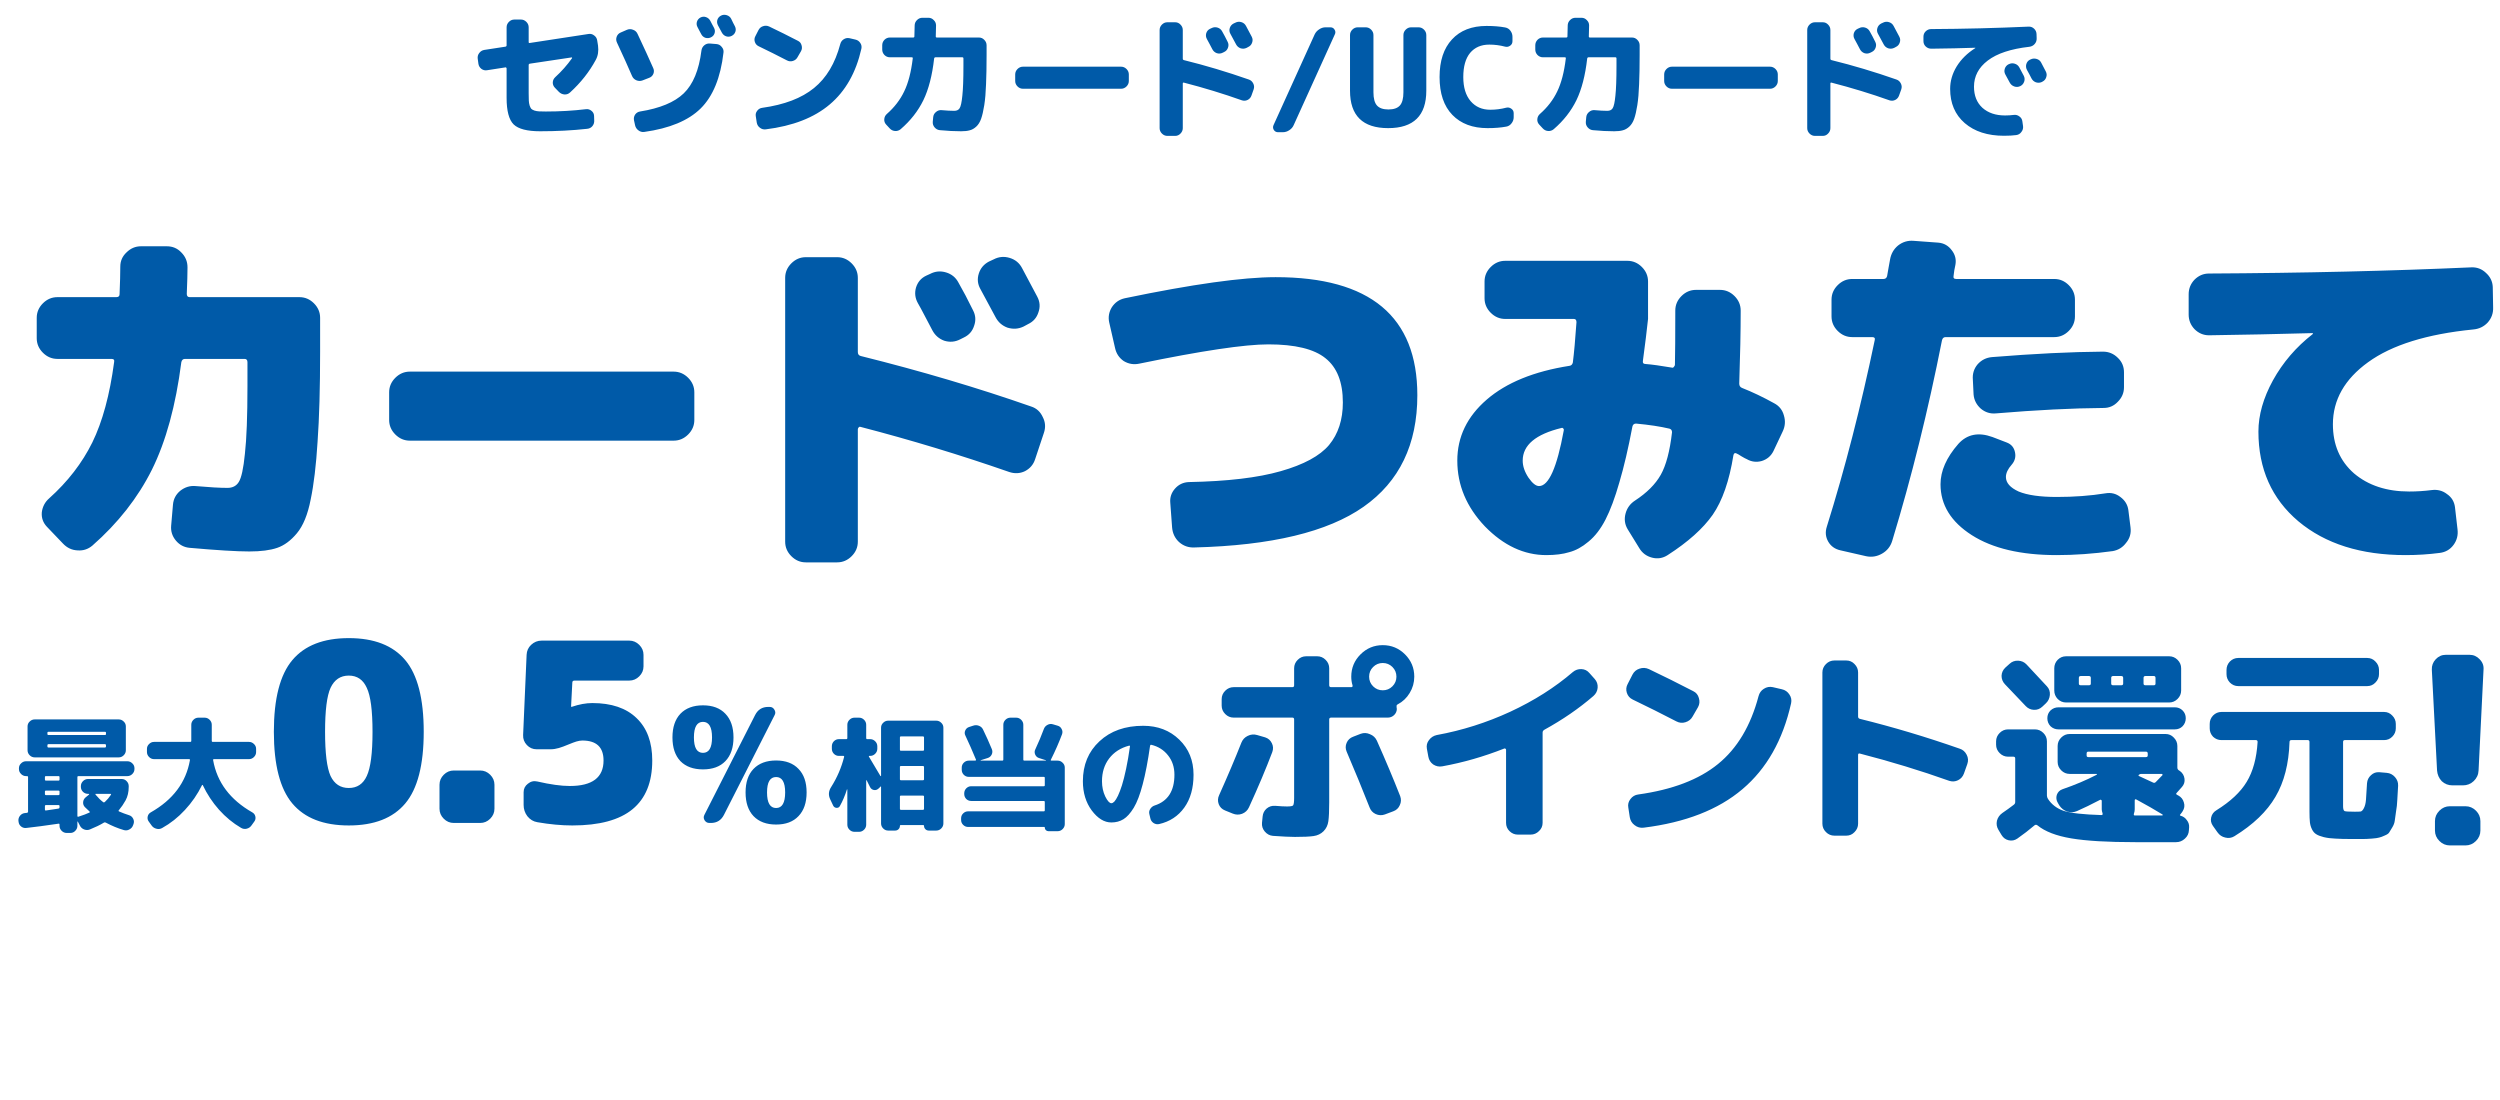 <svg width="450" height="198" viewBox="0 0 450 198" fill="none" xmlns="http://www.w3.org/2000/svg">
<path d="M86.112 11.464L85.989 10.556C85.94 10.18 86.03 9.845 86.259 9.551C86.488 9.24 86.79 9.052 87.166 8.987L90.992 8.398C91.123 8.365 91.188 8.284 91.188 8.153V4.916C91.188 4.54 91.327 4.213 91.605 3.935C91.883 3.657 92.21 3.518 92.586 3.518H93.763C94.139 3.518 94.466 3.657 94.744 3.935C95.022 4.213 95.161 4.54 95.161 4.916V7.564C95.161 7.711 95.227 7.769 95.357 7.736L105.927 6.117C106.303 6.052 106.647 6.142 106.957 6.387C107.268 6.616 107.448 6.918 107.497 7.295L107.644 8.202C107.775 9.199 107.636 10.066 107.227 10.801C106.082 12.927 104.546 14.872 102.616 16.638C102.338 16.9 102.003 17.022 101.611 17.006C101.219 16.973 100.883 16.818 100.605 16.54L99.87 15.78C99.608 15.502 99.486 15.183 99.502 14.823C99.518 14.464 99.665 14.153 99.943 13.892C101.088 12.845 102.093 11.709 102.96 10.483C102.992 10.45 102.992 10.417 102.96 10.384C102.943 10.335 102.919 10.319 102.886 10.335L95.357 11.464C95.227 11.496 95.161 11.578 95.161 11.709V16.785C95.161 17.341 95.169 17.783 95.186 18.11C95.202 18.42 95.251 18.715 95.333 18.992C95.431 19.27 95.529 19.467 95.627 19.581C95.742 19.695 95.93 19.802 96.191 19.9C96.469 19.982 96.747 20.031 97.025 20.047C97.319 20.063 97.728 20.072 98.251 20.072C100.736 20.072 103.14 19.933 105.461 19.655C105.837 19.605 106.172 19.704 106.467 19.949C106.761 20.178 106.916 20.48 106.933 20.856L106.957 21.641C106.99 22.033 106.884 22.385 106.638 22.696C106.393 22.99 106.074 23.153 105.682 23.186C103.033 23.48 100.213 23.628 97.221 23.628C94.9 23.628 93.314 23.219 92.463 22.401C91.613 21.567 91.188 19.973 91.188 17.619V12.322C91.188 12.273 91.164 12.224 91.115 12.175C91.082 12.126 91.041 12.109 90.992 12.126L87.681 12.641C87.305 12.706 86.962 12.624 86.651 12.396C86.341 12.15 86.161 11.84 86.112 11.464ZM128.98 7.932C129.356 7.965 129.666 8.136 129.912 8.447C130.173 8.741 130.279 9.077 130.23 9.453C129.707 13.981 128.334 17.341 126.11 19.532C123.903 21.706 120.519 23.113 115.957 23.75C115.565 23.799 115.214 23.701 114.903 23.456C114.592 23.227 114.396 22.924 114.314 22.548L114.118 21.641C114.053 21.281 114.118 20.946 114.314 20.636C114.527 20.325 114.821 20.137 115.197 20.072C118.778 19.499 121.402 18.412 123.069 16.81C124.753 15.191 125.816 12.624 126.258 9.109C126.307 8.717 126.478 8.398 126.773 8.153C127.067 7.908 127.402 7.801 127.778 7.834L128.98 7.932ZM127.95 6.73C127.639 6.878 127.312 6.902 126.969 6.804C126.642 6.69 126.396 6.477 126.233 6.166C126.151 6.019 126.037 5.807 125.89 5.529C125.743 5.234 125.628 5.014 125.546 4.867C125.383 4.556 125.35 4.237 125.448 3.91C125.563 3.567 125.775 3.313 126.086 3.15C126.413 2.986 126.74 2.962 127.067 3.076C127.41 3.191 127.672 3.412 127.852 3.739C127.933 3.886 128.048 4.106 128.195 4.401C128.342 4.679 128.457 4.891 128.538 5.038C128.702 5.365 128.726 5.692 128.612 6.019C128.497 6.346 128.277 6.583 127.95 6.73ZM131.604 3.371C131.685 3.534 131.8 3.771 131.947 4.082C132.111 4.393 132.225 4.613 132.29 4.744C132.454 5.071 132.478 5.398 132.364 5.725C132.25 6.052 132.029 6.297 131.702 6.461C131.375 6.624 131.04 6.649 130.696 6.534C130.369 6.42 130.116 6.199 129.936 5.872C129.789 5.578 129.552 5.136 129.225 4.548C129.061 4.221 129.029 3.894 129.127 3.567C129.241 3.224 129.462 2.97 129.789 2.807C130.116 2.643 130.459 2.619 130.819 2.733C131.179 2.847 131.44 3.06 131.604 3.371ZM113.775 13.695C113.104 12.126 112.197 10.115 111.053 7.662C110.889 7.319 110.873 6.968 111.004 6.608C111.134 6.248 111.38 5.995 111.739 5.848L112.867 5.357C113.227 5.21 113.587 5.21 113.946 5.357C114.323 5.488 114.592 5.733 114.756 6.093C115.949 8.627 116.889 10.679 117.576 12.248C117.74 12.592 117.748 12.943 117.601 13.303C117.453 13.646 117.2 13.883 116.84 14.014L115.639 14.48C115.279 14.611 114.919 14.603 114.56 14.456C114.2 14.308 113.938 14.055 113.775 13.695ZM136.558 8.325C136.214 8.161 135.985 7.899 135.871 7.54C135.756 7.18 135.789 6.837 135.969 6.51L136.533 5.406C136.713 5.063 136.983 4.834 137.342 4.719C137.718 4.589 138.086 4.605 138.446 4.769C140.13 5.57 141.855 6.428 143.62 7.344C143.964 7.507 144.185 7.777 144.283 8.153C144.397 8.529 144.364 8.88 144.185 9.207L143.547 10.311C143.367 10.638 143.089 10.859 142.713 10.973C142.353 11.088 142.002 11.055 141.659 10.875C139.958 9.992 138.258 9.142 136.558 8.325ZM153.97 7.123C154.346 7.205 154.64 7.409 154.852 7.736C155.065 8.047 155.13 8.39 155.049 8.766C154.084 13.066 152.188 16.409 149.359 18.796C146.547 21.183 142.705 22.679 137.833 23.284C137.44 23.333 137.089 23.235 136.778 22.99C136.468 22.761 136.28 22.45 136.214 22.058L136.043 20.93C135.977 20.57 136.059 20.243 136.288 19.949C136.517 19.638 136.819 19.458 137.195 19.409C141.184 18.854 144.291 17.668 146.514 15.853C148.754 14.039 150.332 11.398 151.247 7.932C151.346 7.556 151.55 7.27 151.861 7.074C152.188 6.861 152.539 6.796 152.915 6.878L153.97 7.123ZM160.174 10.311C159.798 10.311 159.471 10.172 159.193 9.894C158.932 9.616 158.801 9.289 158.801 8.913V8.153C158.801 7.777 158.932 7.45 159.193 7.172C159.471 6.894 159.798 6.755 160.174 6.755H164.368C164.515 6.755 164.588 6.69 164.588 6.559C164.621 5.709 164.638 5.055 164.638 4.597C164.638 4.221 164.777 3.894 165.054 3.616C165.332 3.338 165.659 3.199 166.035 3.199H167.114C167.49 3.199 167.809 3.338 168.071 3.616C168.349 3.877 168.488 4.196 168.488 4.572C168.488 5.046 168.471 5.709 168.439 6.559C168.439 6.69 168.504 6.755 168.635 6.755H176.213C176.589 6.755 176.908 6.894 177.169 7.172C177.447 7.45 177.586 7.777 177.586 8.153V9.87C177.586 11.946 177.553 13.712 177.488 15.167C177.439 16.622 177.333 17.872 177.169 18.919C177.006 19.949 176.818 20.766 176.605 21.371C176.393 21.976 176.098 22.45 175.722 22.794C175.346 23.137 174.954 23.358 174.545 23.456C174.153 23.57 173.638 23.628 173 23.628C171.823 23.628 170.548 23.562 169.174 23.431C168.798 23.399 168.48 23.227 168.218 22.916C167.973 22.622 167.867 22.287 167.899 21.911L167.973 21.102C168.005 20.726 168.169 20.415 168.463 20.17C168.758 19.908 169.093 19.794 169.469 19.826C170.384 19.908 171.153 19.949 171.774 19.949C172.215 19.949 172.534 19.794 172.73 19.483C172.943 19.156 173.106 18.404 173.221 17.227C173.352 16.05 173.417 14.251 173.417 11.831V10.532C173.417 10.384 173.352 10.311 173.221 10.311H168.39C168.259 10.311 168.177 10.384 168.144 10.532C167.801 13.573 167.155 16.074 166.207 18.036C165.259 19.982 163.894 21.723 162.112 23.26C161.817 23.505 161.474 23.611 161.082 23.578C160.706 23.546 160.387 23.382 160.125 23.088L159.512 22.426C159.25 22.148 159.136 21.821 159.169 21.445C159.201 21.069 159.357 20.758 159.635 20.513C160.992 19.319 162.03 17.971 162.749 16.466C163.485 14.962 164 12.984 164.294 10.532C164.327 10.384 164.262 10.311 164.098 10.311H160.174ZM184.134 15.976C183.758 15.976 183.431 15.837 183.153 15.559C182.875 15.281 182.736 14.954 182.736 14.578V13.401C182.736 13.025 182.875 12.698 183.153 12.42C183.431 12.142 183.758 12.003 184.134 12.003H201.791C202.167 12.003 202.494 12.142 202.772 12.42C203.05 12.698 203.189 13.025 203.189 13.401V14.578C203.189 14.954 203.05 15.281 202.772 15.559C202.494 15.837 202.167 15.976 201.791 15.976H184.134ZM218.075 5.063C218.419 4.883 218.778 4.85 219.154 4.965C219.53 5.079 219.808 5.308 219.988 5.651C220.299 6.191 220.626 6.812 220.969 7.515C221.149 7.859 221.173 8.21 221.043 8.57C220.928 8.929 220.699 9.191 220.356 9.355L220.111 9.477C219.767 9.657 219.408 9.69 219.032 9.575C218.672 9.444 218.402 9.207 218.222 8.864C218.124 8.652 217.961 8.341 217.732 7.932C217.503 7.523 217.34 7.221 217.241 7.025C217.062 6.698 217.021 6.354 217.119 5.995C217.233 5.619 217.462 5.349 217.806 5.185L218.075 5.063ZM224.28 4.67C224.738 5.521 225.081 6.166 225.31 6.608C225.49 6.951 225.514 7.303 225.383 7.662C225.269 8.022 225.04 8.284 224.697 8.447L224.378 8.619C224.035 8.782 223.675 8.807 223.299 8.692C222.939 8.562 222.669 8.325 222.49 7.981L221.46 6.068C221.28 5.741 221.247 5.398 221.361 5.038C221.476 4.679 221.705 4.409 222.048 4.229L222.367 4.082C222.71 3.902 223.07 3.869 223.446 3.984C223.822 4.098 224.1 4.327 224.28 4.67ZM210.13 24.461C209.753 24.461 209.426 24.322 209.149 24.044C208.871 23.766 208.732 23.439 208.732 23.063V5.406C208.732 5.03 208.871 4.703 209.149 4.425C209.426 4.147 209.753 4.008 210.13 4.008H211.527C211.903 4.008 212.222 4.147 212.484 4.425C212.762 4.703 212.901 5.03 212.901 5.406V10.556C212.901 10.703 212.974 10.793 213.121 10.826C216.964 11.774 220.846 12.935 224.77 14.308C225.13 14.423 225.4 14.66 225.58 15.02C225.759 15.363 225.784 15.723 225.653 16.099L225.261 17.202C225.13 17.562 224.901 17.823 224.574 17.987C224.247 18.15 223.904 18.175 223.544 18.061C220.193 16.867 216.71 15.804 213.097 14.872C212.966 14.84 212.901 14.897 212.901 15.044V23.063C212.901 23.439 212.762 23.766 212.484 24.044C212.222 24.322 211.903 24.461 211.527 24.461H210.13ZM230.043 23.799C229.716 23.799 229.463 23.66 229.283 23.382C229.119 23.104 229.103 22.818 229.234 22.524L236.64 6.191C236.82 5.815 237.09 5.512 237.449 5.284C237.809 5.038 238.193 4.916 238.602 4.916H239.46C239.804 4.916 240.057 5.055 240.22 5.333C240.4 5.611 240.417 5.897 240.269 6.191L232.863 22.524C232.7 22.9 232.438 23.202 232.078 23.431C231.719 23.677 231.326 23.799 230.901 23.799H230.043ZM256.735 16.319C256.735 20.815 254.446 23.063 249.868 23.063C245.291 23.063 243.002 20.815 243.002 16.319V6.314C243.002 5.938 243.141 5.611 243.419 5.333C243.697 5.055 244.024 4.916 244.4 4.916H245.822C246.198 4.916 246.525 5.055 246.803 5.333C247.081 5.611 247.22 5.938 247.22 6.314V16.614C247.22 17.725 247.432 18.518 247.858 18.992C248.283 19.467 248.969 19.704 249.918 19.704C250.866 19.704 251.552 19.467 251.978 18.992C252.403 18.518 252.615 17.725 252.615 16.614V6.314C252.615 5.938 252.754 5.611 253.032 5.333C253.31 5.055 253.637 4.916 254.013 4.916H255.337C255.713 4.916 256.04 5.055 256.318 5.333C256.596 5.611 256.735 5.938 256.735 6.314V16.319ZM267.756 23.063C265.075 23.063 262.966 22.27 261.429 20.685C259.892 19.099 259.123 16.826 259.123 13.867C259.123 10.957 259.867 8.701 261.355 7.098C262.843 5.48 264.919 4.67 267.584 4.67C268.859 4.67 269.971 4.76 270.919 4.94C271.312 5.006 271.631 5.202 271.876 5.529C272.121 5.856 272.244 6.224 272.244 6.632V7.417C272.244 7.76 272.105 8.03 271.827 8.226C271.549 8.423 271.246 8.48 270.919 8.398C269.988 8.153 269.039 8.03 268.075 8.03C266.603 8.03 265.451 8.529 264.617 9.526C263.799 10.524 263.391 11.97 263.391 13.867C263.391 15.731 263.832 17.178 264.715 18.208C265.598 19.238 266.775 19.753 268.246 19.753C269.227 19.753 270.184 19.63 271.116 19.385C271.443 19.303 271.745 19.36 272.023 19.556C272.317 19.753 272.464 20.022 272.464 20.366V21.102C272.464 21.51 272.334 21.878 272.072 22.205C271.827 22.532 271.508 22.728 271.116 22.794C270.151 22.974 269.031 23.063 267.756 23.063ZM277.724 10.311C277.348 10.311 277.021 10.172 276.744 9.894C276.482 9.616 276.351 9.289 276.351 8.913V8.153C276.351 7.777 276.482 7.45 276.744 7.172C277.021 6.894 277.348 6.755 277.724 6.755H281.918C282.065 6.755 282.139 6.69 282.139 6.559C282.171 5.709 282.188 5.055 282.188 4.597C282.188 4.221 282.327 3.894 282.605 3.616C282.883 3.338 283.21 3.199 283.586 3.199H284.665C285.041 3.199 285.36 3.338 285.621 3.616C285.899 3.877 286.038 4.196 286.038 4.572C286.038 5.046 286.022 5.709 285.989 6.559C285.989 6.69 286.054 6.755 286.185 6.755H293.763C294.139 6.755 294.458 6.894 294.72 7.172C294.998 7.45 295.136 7.777 295.136 8.153V9.87C295.136 11.946 295.104 13.712 295.038 15.167C294.989 16.622 294.883 17.872 294.72 18.919C294.556 19.949 294.368 20.766 294.156 21.371C293.943 21.976 293.649 22.45 293.273 22.794C292.897 23.137 292.504 23.358 292.096 23.456C291.703 23.57 291.188 23.628 290.551 23.628C289.373 23.628 288.098 23.562 286.725 23.431C286.349 23.399 286.03 23.227 285.768 22.916C285.523 22.622 285.417 22.287 285.45 21.911L285.523 21.102C285.556 20.726 285.719 20.415 286.014 20.17C286.308 19.908 286.643 19.794 287.019 19.826C287.935 19.908 288.703 19.949 289.324 19.949C289.766 19.949 290.085 19.794 290.281 19.483C290.493 19.156 290.657 18.404 290.771 17.227C290.902 16.05 290.967 14.251 290.967 11.831V10.532C290.967 10.384 290.902 10.311 290.771 10.311H285.94C285.809 10.311 285.727 10.384 285.695 10.532C285.351 13.573 284.706 16.074 283.757 18.036C282.809 19.982 281.444 21.723 279.662 23.26C279.368 23.505 279.024 23.611 278.632 23.578C278.256 23.546 277.937 23.382 277.675 23.088L277.062 22.426C276.801 22.148 276.686 21.821 276.719 21.445C276.752 21.069 276.907 20.758 277.185 20.513C278.542 19.319 279.58 17.971 280.299 16.466C281.035 14.962 281.55 12.984 281.845 10.532C281.877 10.384 281.812 10.311 281.648 10.311H277.724ZM300.949 15.976C300.573 15.976 300.246 15.837 299.968 15.559C299.69 15.281 299.551 14.954 299.551 14.578V13.401C299.551 13.025 299.69 12.698 299.968 12.42C300.246 12.142 300.573 12.003 300.949 12.003H318.606C318.982 12.003 319.309 12.142 319.587 12.42C319.865 12.698 320.004 13.025 320.004 13.401V14.578C320.004 14.954 319.865 15.281 319.587 15.559C319.309 15.837 318.982 15.976 318.606 15.976H300.949ZM334.645 5.063C334.988 4.883 335.348 4.85 335.724 4.965C336.1 5.079 336.378 5.308 336.557 5.651C336.868 6.191 337.195 6.812 337.538 7.515C337.718 7.859 337.743 8.21 337.612 8.57C337.498 8.929 337.269 9.191 336.925 9.355L336.68 9.477C336.337 9.657 335.977 9.69 335.601 9.575C335.241 9.444 334.972 9.207 334.792 8.864C334.694 8.652 334.53 8.341 334.301 7.932C334.072 7.523 333.909 7.221 333.811 7.025C333.631 6.698 333.59 6.354 333.688 5.995C333.803 5.619 334.032 5.349 334.375 5.185L334.645 5.063ZM340.849 4.67C341.307 5.521 341.65 6.166 341.879 6.608C342.059 6.951 342.084 7.303 341.953 7.662C341.838 8.022 341.609 8.284 341.266 8.447L340.947 8.619C340.604 8.782 340.244 8.807 339.868 8.692C339.509 8.562 339.239 8.325 339.059 7.981L338.029 6.068C337.849 5.741 337.816 5.398 337.931 5.038C338.045 4.679 338.274 4.409 338.618 4.229L338.936 4.082C339.28 3.902 339.639 3.869 340.015 3.984C340.391 4.098 340.669 4.327 340.849 4.67ZM326.699 24.461C326.323 24.461 325.996 24.322 325.718 24.044C325.44 23.766 325.301 23.439 325.301 23.063V5.406C325.301 5.03 325.44 4.703 325.718 4.425C325.996 4.147 326.323 4.008 326.699 4.008H328.097C328.473 4.008 328.792 4.147 329.053 4.425C329.331 4.703 329.47 5.03 329.47 5.406V10.556C329.47 10.703 329.544 10.793 329.691 10.826C333.533 11.774 337.416 12.935 341.34 14.308C341.699 14.423 341.969 14.66 342.149 15.02C342.329 15.363 342.353 15.723 342.223 16.099L341.83 17.202C341.699 17.562 341.47 17.823 341.143 17.987C340.816 18.15 340.473 18.175 340.113 18.061C336.762 16.867 333.279 15.804 329.666 14.872C329.535 14.84 329.47 14.897 329.47 15.044V23.063C329.47 23.439 329.331 23.766 329.053 24.044C328.792 24.322 328.473 24.461 328.097 24.461H326.699ZM361.572 11.562C361.915 11.382 362.275 11.349 362.651 11.464C363.027 11.578 363.305 11.807 363.485 12.15C363.665 12.477 363.934 12.984 364.294 13.671C364.458 14.014 364.474 14.366 364.343 14.725C364.212 15.085 363.975 15.347 363.632 15.51C363.272 15.674 362.913 15.69 362.553 15.559C362.193 15.428 361.923 15.191 361.744 14.848C361.662 14.701 361.4 14.218 360.959 13.401C360.779 13.074 360.746 12.731 360.861 12.371C360.975 12.011 361.204 11.742 361.547 11.562H361.572ZM367.409 11.267C367.948 12.297 368.226 12.829 368.242 12.861C368.422 13.205 368.447 13.556 368.316 13.916C368.202 14.276 367.973 14.537 367.629 14.701L367.556 14.75C367.212 14.913 366.853 14.938 366.477 14.823C366.117 14.693 365.847 14.456 365.667 14.112C365.586 13.949 365.455 13.695 365.275 13.352C365.095 13.009 364.956 12.755 364.858 12.592C364.678 12.265 364.637 11.913 364.736 11.537C364.85 11.161 365.079 10.891 365.422 10.728L365.496 10.703C365.839 10.524 366.199 10.491 366.575 10.605C366.951 10.703 367.229 10.924 367.409 11.267ZM347.642 8.766C347.25 8.766 346.915 8.635 346.637 8.374C346.359 8.112 346.22 7.785 346.22 7.393V6.608C346.22 6.232 346.351 5.913 346.612 5.651C346.89 5.373 347.217 5.234 347.593 5.234C353.479 5.202 359.332 5.055 365.152 4.793C365.528 4.777 365.855 4.899 366.133 5.161C366.411 5.423 366.558 5.741 366.575 6.117L366.599 6.902C366.616 7.295 366.493 7.638 366.231 7.932C365.986 8.21 365.667 8.374 365.275 8.423C361.956 8.799 359.463 9.624 357.795 10.899C356.144 12.158 355.318 13.728 355.318 15.608C355.318 17.21 355.825 18.477 356.839 19.409C357.869 20.325 359.226 20.783 360.91 20.783C361.449 20.783 361.972 20.75 362.479 20.685C362.855 20.636 363.191 20.726 363.485 20.954C363.795 21.167 363.975 21.461 364.024 21.837L364.147 22.696C364.196 23.088 364.098 23.439 363.853 23.75C363.624 24.077 363.313 24.265 362.921 24.314C362.332 24.396 361.596 24.437 360.714 24.437C357.771 24.437 355.416 23.677 353.651 22.156C351.901 20.636 351.027 18.584 351.027 16C351.027 14.595 351.419 13.246 352.204 11.954C353.005 10.662 354.117 9.567 355.539 8.668C355.555 8.668 355.564 8.651 355.564 8.619C355.564 8.602 355.555 8.594 355.539 8.594C353.152 8.676 350.52 8.733 347.642 8.766Z" fill="#005AA8"/>
<path d="M53.894 53.486C54.896 53.486 55.768 53.856 56.509 54.597C57.251 55.339 57.621 56.211 57.621 57.213V63.295C57.621 69.835 57.468 75.241 57.163 79.514C56.902 83.743 56.488 87.209 55.921 89.912C55.398 92.615 54.569 94.642 53.436 95.994C52.346 97.302 51.169 98.174 49.904 98.61C48.64 99.046 46.961 99.264 44.869 99.264C42.645 99.264 39.07 99.046 34.144 98.61C33.141 98.522 32.312 98.087 31.658 97.302C31.004 96.517 30.721 95.623 30.808 94.621L31.135 90.828C31.222 89.825 31.658 88.996 32.443 88.342C33.272 87.688 34.187 87.405 35.19 87.492C37.675 87.71 39.593 87.819 40.945 87.819C41.86 87.819 42.536 87.47 42.972 86.773C43.452 86.032 43.822 84.331 44.084 81.672C44.389 78.969 44.542 74.914 44.542 69.508V65.192C44.542 64.799 44.367 64.603 44.019 64.603H33.293C32.944 64.603 32.727 64.799 32.639 65.192C31.637 72.996 29.871 79.448 27.342 84.549C24.814 89.607 21.238 94.163 16.617 98.217C15.832 98.871 14.938 99.155 13.936 99.067C12.933 99.024 12.061 98.61 11.32 97.825L8.442 94.817C7.745 94.076 7.44 93.204 7.527 92.201C7.658 91.198 8.094 90.37 8.835 89.716C12.192 86.707 14.786 83.35 16.617 79.644C18.448 75.895 19.756 71.078 20.541 65.192C20.628 64.799 20.476 64.603 20.083 64.603H10.339C9.336 64.603 8.464 64.233 7.723 63.491C6.982 62.75 6.611 61.878 6.611 60.876V57.213C6.611 56.211 6.982 55.339 7.723 54.597C8.464 53.856 9.336 53.486 10.339 53.486H20.933C21.326 53.486 21.522 53.311 21.522 52.962C21.609 50.87 21.653 49.213 21.653 47.992C21.653 46.989 22.023 46.139 22.764 45.442C23.506 44.701 24.378 44.33 25.38 44.33H30.023C31.07 44.33 31.942 44.701 32.639 45.442C33.38 46.183 33.751 47.077 33.751 48.123C33.751 49.213 33.708 50.804 33.62 52.897C33.62 53.289 33.795 53.486 34.144 53.486H53.894ZM121.253 66.892C122.255 66.892 123.127 67.263 123.869 68.004C124.61 68.745 124.98 69.617 124.98 70.62V75.59C124.98 76.593 124.61 77.465 123.869 78.206C123.127 78.947 122.255 79.318 121.253 79.318H73.774C72.772 79.318 71.9 78.947 71.158 78.206C70.417 77.465 70.047 76.593 70.047 75.59V70.62C70.047 69.617 70.417 68.745 71.158 68.004C71.9 67.263 72.772 66.892 73.774 66.892H121.253ZM167.423 49.3C168.339 48.821 169.298 48.733 170.301 49.039C171.303 49.344 172.045 49.954 172.524 50.87C173.352 52.309 174.224 53.965 175.14 55.84C175.62 56.755 175.685 57.693 175.336 58.652C175.031 59.611 174.421 60.309 173.505 60.745L172.851 61.072C171.936 61.551 170.976 61.639 169.974 61.333C169.014 60.984 168.295 60.352 167.815 59.437C167.51 58.87 167.074 58.042 166.508 56.952C165.941 55.862 165.505 55.055 165.2 54.532C164.72 53.66 164.611 52.745 164.873 51.785C165.178 50.782 165.788 50.063 166.704 49.627L167.423 49.3ZM178.868 46.684C179.783 46.205 180.742 46.117 181.745 46.423C182.748 46.728 183.489 47.338 183.969 48.254C185.189 50.521 186.105 52.243 186.715 53.42C187.195 54.336 187.26 55.273 186.911 56.232C186.606 57.191 185.996 57.889 185.08 58.325L184.23 58.783C183.315 59.219 182.355 59.284 181.353 58.979C180.394 58.63 179.674 57.998 179.195 57.083L176.448 51.981C175.968 51.109 175.881 50.194 176.186 49.235C176.492 48.276 177.102 47.556 178.017 47.077L178.868 46.684ZM185.604 73.17C186.563 73.475 187.26 74.108 187.696 75.067C188.176 75.982 188.241 76.942 187.892 77.944L186.323 82.653C186.018 83.612 185.407 84.331 184.492 84.811C183.576 85.247 182.617 85.29 181.614 84.942C172.851 81.89 163.935 79.187 154.867 76.832C154.736 76.789 154.627 76.832 154.54 76.963C154.453 77.05 154.409 77.159 154.409 77.29V97.498C154.409 98.501 154.038 99.373 153.297 100.114C152.556 100.855 151.684 101.226 150.681 101.226H145.057C144.054 101.226 143.183 100.855 142.441 100.114C141.7 99.373 141.33 98.501 141.33 97.498V50.02C141.33 49.017 141.7 48.145 142.441 47.404C143.183 46.663 144.054 46.292 145.057 46.292H150.681C151.684 46.292 152.556 46.663 153.297 47.404C154.038 48.145 154.409 49.017 154.409 50.02V63.361C154.409 63.753 154.583 63.993 154.932 64.08C165.788 66.783 176.012 69.813 185.604 73.17ZM229.616 49.889C246.619 49.889 255.121 56.974 255.121 71.143C255.121 79.993 251.895 86.686 245.442 91.22C238.989 95.754 228.831 98.196 214.967 98.544C213.921 98.588 213.005 98.261 212.22 97.563C211.479 96.866 211.065 95.994 210.978 94.948L210.651 90.501C210.563 89.541 210.847 88.691 211.501 87.95C212.155 87.209 212.983 86.816 213.986 86.773C220.918 86.642 226.433 85.988 230.531 84.811C234.673 83.634 237.573 82.064 239.229 80.102C240.886 78.097 241.714 75.546 241.714 72.451C241.714 68.789 240.668 66.129 238.575 64.472C236.526 62.816 233.104 61.987 228.308 61.987C224.035 61.987 216.297 63.143 205.092 65.453C204.089 65.671 203.152 65.519 202.28 64.996C201.451 64.429 200.928 63.644 200.71 62.641L199.664 58.063C199.446 57.104 199.599 56.189 200.122 55.317C200.688 54.445 201.473 53.9 202.476 53.682C214.64 51.153 223.687 49.889 229.616 49.889ZM277.029 87.492C278.773 87.492 280.255 84.157 281.476 77.486C281.52 77.356 281.498 77.247 281.411 77.159C281.323 77.029 281.214 76.985 281.084 77.029C276.419 78.162 274.086 80.124 274.086 82.914C274.086 83.917 274.435 84.942 275.132 85.988C275.83 86.991 276.462 87.492 277.029 87.492ZM319.341 72.582C320.257 73.061 320.845 73.802 321.107 74.805C321.412 75.808 321.325 76.789 320.845 77.748L319.21 81.214C318.774 82.086 318.077 82.675 317.117 82.98C316.158 83.241 315.265 83.132 314.436 82.653C314.218 82.566 313.891 82.391 313.455 82.13C313.063 81.868 312.758 81.694 312.54 81.606C312.278 81.476 312.104 81.585 312.016 81.933C311.275 86.555 310.033 90.13 308.289 92.659C306.545 95.144 303.842 97.563 300.18 99.918C299.308 100.484 298.37 100.637 297.367 100.375C296.365 100.114 295.602 99.547 295.079 98.675L292.986 95.275C292.463 94.403 292.332 93.465 292.593 92.462C292.855 91.46 293.422 90.675 294.294 90.108C296.43 88.713 297.978 87.165 298.937 85.465C299.896 83.765 300.572 81.214 300.964 77.813C300.964 77.465 300.812 77.247 300.507 77.159C298.85 76.767 296.844 76.462 294.49 76.244C294.141 76.244 293.923 76.418 293.836 76.767C293.095 80.691 292.31 84.048 291.482 86.838C290.697 89.585 289.869 91.808 288.997 93.509C288.125 95.209 287.1 96.539 285.923 97.498C284.789 98.457 283.634 99.089 282.457 99.394C281.323 99.743 279.95 99.918 278.337 99.918C274.326 99.918 270.642 98.196 267.285 94.751C263.971 91.263 262.315 87.318 262.315 82.914C262.315 78.642 264.08 74.98 267.612 71.928C271.143 68.876 276.113 66.849 282.522 65.846C282.827 65.802 283.024 65.606 283.111 65.257C283.329 63.557 283.547 61.137 283.765 57.998C283.765 57.606 283.612 57.41 283.307 57.41H270.947C269.944 57.41 269.072 57.039 268.331 56.298C267.59 55.557 267.219 54.685 267.219 53.682V50.674C267.219 49.671 267.59 48.799 268.331 48.058C269.072 47.316 269.944 46.946 270.947 46.946H292.92C293.923 46.946 294.795 47.316 295.536 48.058C296.278 48.799 296.648 49.671 296.648 50.674V57.41C296.605 57.889 296.474 59.023 296.256 60.81C296.038 62.598 295.863 63.949 295.733 64.865C295.645 65.301 295.798 65.519 296.19 65.519C297.324 65.606 298.915 65.824 300.964 66.173C301.095 66.216 301.204 66.173 301.291 66.042C301.422 65.911 301.487 65.78 301.487 65.65C301.531 63.731 301.553 60.483 301.553 55.905C301.553 54.903 301.923 54.031 302.665 53.289C303.406 52.548 304.278 52.178 305.281 52.178H309.597C310.6 52.178 311.471 52.548 312.213 53.289C312.954 54.031 313.324 54.903 313.324 55.905C313.324 59.611 313.237 63.993 313.063 69.05C313.063 69.443 313.237 69.704 313.586 69.835C315.461 70.576 317.379 71.492 319.341 72.582ZM378.525 63.295C379.572 63.295 380.466 63.666 381.207 64.407C381.948 65.105 382.318 65.977 382.318 67.023V69.704C382.318 70.707 381.948 71.579 381.207 72.32C380.509 73.061 379.659 73.432 378.656 73.432C373.032 73.475 366.558 73.802 359.233 74.413C358.23 74.5 357.337 74.217 356.552 73.563C355.767 72.865 355.331 72.015 355.244 71.012L355.113 68.331C355.026 67.284 355.309 66.369 355.963 65.584C356.661 64.799 357.533 64.363 358.579 64.276C366.122 63.666 372.77 63.339 378.525 63.295ZM383.103 91.808L383.496 94.948C383.626 95.994 383.365 96.909 382.711 97.694C382.1 98.522 381.294 99.024 380.291 99.198C376.803 99.678 373.446 99.918 370.22 99.918C363.767 99.918 358.666 98.719 354.917 96.321C351.168 93.923 349.293 90.871 349.293 87.165C349.293 84.767 350.361 82.348 352.497 79.906C354.067 78.162 356.116 77.748 358.645 78.664L361.195 79.644C362.023 79.95 362.525 80.538 362.699 81.41C362.874 82.239 362.677 82.98 362.111 83.634C361.413 84.418 361.064 85.16 361.064 85.857C361.064 86.904 361.827 87.776 363.353 88.473C364.923 89.127 367.212 89.454 370.22 89.454C373.359 89.454 376.28 89.236 378.983 88.8C379.986 88.626 380.88 88.844 381.664 89.454C382.493 90.064 382.972 90.849 383.103 91.808ZM369.762 60.679H350.208C349.86 60.679 349.642 60.876 349.554 61.268C347.069 73.868 344.083 85.901 340.595 97.367C340.29 98.37 339.679 99.133 338.764 99.656C337.848 100.179 336.889 100.332 335.886 100.114L331.309 99.067C330.306 98.85 329.565 98.326 329.085 97.498C328.606 96.67 328.518 95.776 328.823 94.817C332.093 84.353 334.971 73.148 337.456 61.203C337.543 60.854 337.391 60.679 336.998 60.679H333.401C332.399 60.679 331.527 60.309 330.785 59.568C330.044 58.826 329.674 57.954 329.674 56.952V53.943C329.674 52.941 330.044 52.069 330.785 51.328C331.527 50.586 332.399 50.216 333.401 50.216H339.025C339.374 50.216 339.592 50.041 339.679 49.693C339.723 49.344 339.81 48.842 339.941 48.188C340.072 47.535 340.159 47.055 340.203 46.75C340.377 45.703 340.857 44.853 341.641 44.199C342.47 43.545 343.407 43.262 344.453 43.349L348.9 43.676C349.903 43.763 350.71 44.221 351.32 45.049C351.931 45.834 352.149 46.706 351.974 47.665C351.931 47.883 351.865 48.21 351.778 48.646C351.734 49.082 351.691 49.409 351.647 49.627C351.56 50.02 351.713 50.216 352.105 50.216H369.762C370.765 50.216 371.637 50.586 372.378 51.328C373.119 52.069 373.49 52.941 373.49 53.943V56.952C373.49 57.954 373.119 58.826 372.378 59.568C371.637 60.309 370.765 60.679 369.762 60.679ZM444.838 48.123C445.841 48.08 446.713 48.406 447.454 49.104C448.239 49.802 448.653 50.652 448.697 51.654L448.762 55.317C448.806 56.363 448.479 57.279 447.781 58.063C447.084 58.805 446.212 59.219 445.165 59.306C436.838 60.134 430.538 62.096 426.265 65.192C422.036 68.244 419.922 71.971 419.922 76.375C419.922 80.037 421.186 82.98 423.715 85.203C426.287 87.383 429.601 88.473 433.655 88.473C435.007 88.473 436.358 88.386 437.71 88.212C438.756 88.081 439.672 88.321 440.457 88.931C441.285 89.498 441.765 90.282 441.895 91.285L442.353 95.275C442.484 96.321 442.244 97.258 441.634 98.087C441.023 98.915 440.195 99.394 439.149 99.525C437.143 99.787 435.094 99.918 433.001 99.918C424.979 99.918 418.549 97.89 413.709 93.836C408.913 89.781 406.515 84.397 406.515 77.683C406.515 74.718 407.387 71.644 409.131 68.462C410.919 65.235 413.295 62.467 416.26 60.156C416.303 60.156 416.325 60.113 416.325 60.025C416.325 59.982 416.303 59.96 416.26 59.96C410.025 60.134 403.812 60.265 397.621 60.352C396.619 60.352 395.747 59.982 395.006 59.241C394.308 58.499 393.959 57.627 393.959 56.625V52.962C393.959 51.96 394.308 51.088 395.006 50.347C395.747 49.605 396.619 49.235 397.621 49.235C414.494 49.148 430.233 48.777 444.838 48.123Z" fill="#005AA8"/>
<path d="M21.371 129.495C21.715 129.495 22.015 129.623 22.27 129.878C22.525 130.117 22.652 130.41 22.652 130.754V135.048C22.652 135.393 22.525 135.693 22.27 135.947C22.015 136.202 21.715 136.329 21.371 136.329H8.534H6.241C5.897 136.329 5.597 136.202 5.342 135.947C5.087 135.693 4.96 135.393 4.96 135.048V130.754C4.96 130.41 5.087 130.117 5.342 129.878C5.597 129.623 5.897 129.495 6.241 129.495H21.371ZM19.078 134.351V134.149C19.078 134.014 19.01 133.947 18.875 133.947H8.737C8.602 133.947 8.534 134.014 8.534 134.149V134.351C8.534 134.486 8.602 134.554 8.737 134.554H18.875C19.01 134.554 19.078 134.486 19.078 134.351ZM19.078 132.126V131.901C19.078 131.781 19.01 131.721 18.875 131.721H8.737C8.602 131.721 8.534 131.781 8.534 131.901V132.126C8.534 132.246 8.602 132.305 8.737 132.305H18.875C19.01 132.305 19.078 132.246 19.078 132.126ZM3.341 147.907L3.319 147.772C3.289 147.427 3.379 147.12 3.589 146.85C3.814 146.565 4.098 146.401 4.443 146.356C4.488 146.341 4.555 146.333 4.645 146.333C4.75 146.333 4.825 146.326 4.87 146.311C4.99 146.281 5.05 146.213 5.05 146.108V139.881C5.05 139.761 4.983 139.701 4.848 139.701H4.69C4.346 139.701 4.046 139.574 3.791 139.319C3.536 139.065 3.409 138.765 3.409 138.42V138.285C3.409 137.941 3.536 137.648 3.791 137.409C4.046 137.154 4.346 137.026 4.69 137.026H22.922C23.267 137.026 23.566 137.154 23.821 137.409C24.076 137.648 24.203 137.941 24.203 138.285V138.42C24.203 138.765 24.076 139.065 23.821 139.319C23.566 139.574 23.267 139.701 22.922 139.701H14.132C13.997 139.701 13.93 139.761 13.93 139.881V146.873C13.93 146.993 13.99 147.038 14.11 147.008C14.994 146.723 15.653 146.476 16.088 146.266C16.193 146.221 16.193 146.146 16.088 146.041C15.638 145.621 15.368 145.367 15.278 145.277C15.039 145.022 14.934 144.722 14.964 144.377C14.994 144.033 15.144 143.748 15.413 143.523L16.02 143.029C16.05 143.014 16.058 142.991 16.043 142.961C16.028 142.916 16.005 142.894 15.975 142.894H15.841C15.496 142.894 15.196 142.774 14.941 142.534C14.687 142.279 14.559 141.979 14.559 141.635V141.5C14.559 141.155 14.687 140.855 14.941 140.601C15.196 140.346 15.496 140.219 15.841 140.219H21.91C22.255 140.219 22.547 140.346 22.787 140.601C23.042 140.855 23.169 141.155 23.169 141.5V141.635C23.169 142.564 22.982 143.373 22.607 144.063C22.262 144.692 21.858 145.284 21.393 145.839C21.303 145.929 21.318 146.003 21.438 146.063C21.978 146.303 22.577 146.528 23.237 146.738C23.566 146.843 23.806 147.045 23.956 147.345C24.121 147.645 24.151 147.959 24.046 148.289L23.956 148.536C23.836 148.881 23.611 149.136 23.282 149.301C22.967 149.48 22.637 149.518 22.292 149.413C21.213 149.098 20.127 148.649 19.033 148.064C18.913 148.004 18.808 148.004 18.718 148.064C18.029 148.484 17.182 148.896 16.178 149.301C15.848 149.435 15.503 149.435 15.144 149.301C14.799 149.166 14.544 148.933 14.379 148.604L14.02 147.907C14.005 147.877 13.982 147.862 13.952 147.862C13.937 147.862 13.93 147.877 13.93 147.907V148.649C13.93 148.993 13.802 149.293 13.548 149.548C13.308 149.803 13.015 149.93 12.671 149.93H11.996C11.652 149.93 11.352 149.803 11.097 149.548C10.842 149.293 10.715 148.993 10.715 148.649V148.424C10.715 148.289 10.648 148.237 10.513 148.266C8.175 148.611 6.249 148.866 4.735 149.031C4.391 149.076 4.076 148.986 3.791 148.761C3.521 148.536 3.371 148.252 3.341 147.907ZM17.257 142.894C17.152 142.894 17.137 142.946 17.212 143.051C17.676 143.606 18.126 144.048 18.561 144.377C18.651 144.452 18.748 144.452 18.853 144.377C19.288 143.973 19.662 143.531 19.977 143.051C20.007 143.021 20.007 142.991 19.977 142.961C19.962 142.916 19.932 142.894 19.887 142.894H17.257ZM8.085 139.881V140.308C8.085 140.443 8.145 140.511 8.265 140.511H10.535C10.655 140.511 10.715 140.443 10.715 140.308V139.881C10.715 139.761 10.655 139.701 10.535 139.701H8.265C8.145 139.701 8.085 139.761 8.085 139.881ZM8.085 142.489V142.916C8.085 143.051 8.145 143.118 8.265 143.118H10.535C10.655 143.118 10.715 143.051 10.715 142.916V142.489C10.715 142.369 10.655 142.309 10.535 142.309H8.265C8.145 142.309 8.085 142.369 8.085 142.489ZM8.085 145.097V145.704C8.085 145.854 8.152 145.914 8.287 145.884C9.276 145.734 10.026 145.621 10.535 145.546C10.655 145.516 10.715 145.441 10.715 145.322V145.097C10.715 144.977 10.655 144.917 10.535 144.917H8.265C8.145 144.917 8.085 144.977 8.085 145.097ZM27.733 136.644C27.388 136.644 27.088 136.517 26.833 136.262C26.579 136.007 26.451 135.707 26.451 135.363V134.801C26.451 134.456 26.579 134.164 26.833 133.924C27.088 133.669 27.388 133.542 27.733 133.542H34.252C34.372 133.542 34.432 133.474 34.432 133.34V130.462C34.432 130.117 34.559 129.818 34.814 129.563C35.069 129.308 35.368 129.181 35.713 129.181H36.837C37.182 129.181 37.482 129.308 37.736 129.563C37.991 129.818 38.118 130.117 38.118 130.462V133.34C38.118 133.474 38.178 133.542 38.298 133.542H44.818C45.162 133.542 45.462 133.669 45.717 133.924C45.972 134.164 46.099 134.456 46.099 134.801V135.363C46.099 135.707 45.972 136.007 45.717 136.262C45.462 136.517 45.162 136.644 44.818 136.644H38.523C38.388 136.644 38.336 136.712 38.366 136.846C39.07 140.818 41.416 143.943 45.402 146.221C45.702 146.386 45.889 146.633 45.964 146.963C46.039 147.292 45.979 147.592 45.784 147.862L45.267 148.581C45.057 148.881 44.773 149.076 44.413 149.166C44.053 149.256 43.709 149.203 43.379 149.008C41.94 148.169 40.621 147.083 39.422 145.749C38.238 144.415 37.264 142.939 36.5 141.32C36.485 141.29 36.462 141.275 36.432 141.275C36.403 141.275 36.38 141.29 36.365 141.32C35.556 142.969 34.529 144.46 33.285 145.794C32.056 147.127 30.685 148.214 29.171 149.053C28.842 149.233 28.497 149.271 28.137 149.166C27.778 149.076 27.493 148.881 27.283 148.581L26.766 147.862C26.571 147.592 26.511 147.292 26.586 146.963C26.661 146.633 26.848 146.386 27.148 146.221C31.135 143.958 33.48 140.833 34.184 136.846C34.215 136.712 34.162 136.644 34.027 136.644H27.733Z" fill="#005AA8"/>
<path d="M149.958 144.984L149.441 143.883C149.081 143.133 149.134 142.399 149.598 141.68C150.678 139.971 151.457 138.165 151.936 136.262C151.966 136.127 151.921 136.06 151.802 136.06H150.992C150.648 136.06 150.348 135.932 150.093 135.678C149.853 135.423 149.733 135.123 149.733 134.778V134.329C149.733 133.984 149.853 133.684 150.093 133.429C150.348 133.175 150.648 133.047 150.992 133.047H152.319C152.453 133.047 152.521 132.98 152.521 132.845V130.462C152.521 130.117 152.648 129.818 152.903 129.563C153.158 129.308 153.458 129.181 153.802 129.181H154.634C154.979 129.181 155.278 129.308 155.533 129.563C155.788 129.818 155.915 130.117 155.915 130.462V132.845C155.915 132.98 155.975 133.047 156.095 133.047H156.635C156.979 133.047 157.279 133.175 157.534 133.429C157.789 133.684 157.916 133.984 157.916 134.329V134.778C157.916 135.123 157.789 135.423 157.534 135.678C157.279 135.932 156.979 136.06 156.635 136.06H156.5C156.38 136.06 156.358 136.12 156.432 136.24C156.762 136.764 157.444 137.911 158.478 139.679C158.493 139.694 158.516 139.701 158.546 139.701C158.576 139.701 158.591 139.687 158.591 139.657V130.979C158.591 130.634 158.718 130.342 158.973 130.102C159.228 129.848 159.527 129.72 159.872 129.72H168.527C168.872 129.72 169.171 129.848 169.426 130.102C169.681 130.342 169.808 130.634 169.808 130.979V148.222C169.808 148.566 169.681 148.866 169.426 149.121C169.171 149.376 168.872 149.503 168.527 149.503H167.178C166.938 149.503 166.736 149.42 166.571 149.256C166.406 149.091 166.324 148.888 166.324 148.649C166.324 148.559 166.279 148.514 166.189 148.514H162.098C162.023 148.514 161.985 148.559 161.985 148.649C161.985 148.888 161.903 149.091 161.738 149.256C161.573 149.42 161.371 149.503 161.131 149.503H159.872C159.527 149.503 159.228 149.376 158.973 149.121C158.718 148.866 158.591 148.566 158.591 148.222V141.612C158.591 141.582 158.576 141.567 158.546 141.567C158.516 141.567 158.493 141.575 158.478 141.59C158.433 141.65 158.366 141.725 158.276 141.815L158.096 141.972C157.856 142.182 157.586 142.257 157.287 142.197C156.987 142.137 156.762 141.965 156.612 141.68L155.983 140.421C155.953 140.421 155.93 140.436 155.915 140.466V148.446C155.915 148.791 155.788 149.091 155.533 149.346C155.278 149.6 154.979 149.728 154.634 149.728H153.802C153.458 149.728 153.158 149.6 152.903 149.346C152.648 149.091 152.521 148.791 152.521 148.446V142.107C152.506 142.092 152.483 142.084 152.453 142.084C152.094 143.223 151.667 144.228 151.172 145.097C151.037 145.337 150.827 145.441 150.543 145.411C150.273 145.382 150.078 145.239 149.958 144.984ZM161.985 132.755V134.936C161.985 135.071 162.045 135.138 162.165 135.138H166.121C166.256 135.138 166.324 135.071 166.324 134.936V132.755C166.324 132.62 166.256 132.553 166.121 132.553H162.165C162.045 132.553 161.985 132.62 161.985 132.755ZM161.985 138.083V140.263C161.985 140.383 162.045 140.443 162.165 140.443H166.121C166.256 140.443 166.324 140.383 166.324 140.263V138.083C166.324 137.948 166.256 137.881 166.121 137.881H162.165C162.045 137.881 161.985 137.948 161.985 138.083ZM161.985 143.388V145.569C161.985 145.704 162.045 145.771 162.165 145.771H166.121C166.256 145.771 166.324 145.704 166.324 145.569V143.388C166.324 143.268 166.256 143.208 166.121 143.208H162.165C162.045 143.208 161.985 143.268 161.985 143.388ZM174.259 148.851C173.915 148.851 173.615 148.724 173.36 148.469C173.12 148.229 173 147.937 173 147.592V147.3C173 146.955 173.12 146.663 173.36 146.423C173.615 146.168 173.915 146.041 174.259 146.041H187.882C188.002 146.041 188.062 145.973 188.062 145.839V144.377C188.062 144.243 188.002 144.175 187.882 144.175H174.821C174.477 144.175 174.177 144.055 173.922 143.815C173.682 143.561 173.562 143.261 173.562 142.916V142.804C173.562 142.459 173.682 142.159 173.922 141.905C174.177 141.65 174.477 141.522 174.821 141.522H187.882C188.002 141.522 188.062 141.462 188.062 141.343V140.016C188.062 139.896 188.002 139.836 187.882 139.836H174.372C174.027 139.836 173.727 139.709 173.473 139.454C173.233 139.199 173.113 138.9 173.113 138.555V138.173C173.113 137.828 173.233 137.536 173.473 137.296C173.727 137.041 174.027 136.914 174.372 136.914H175.541C175.586 136.914 175.623 136.899 175.653 136.869C175.683 136.824 175.691 136.779 175.676 136.734C175.046 135.205 174.409 133.759 173.765 132.395C173.615 132.096 173.607 131.796 173.742 131.496C173.877 131.181 174.102 130.972 174.417 130.867L175.181 130.619C175.526 130.5 175.87 130.507 176.215 130.642C176.56 130.777 176.807 131.009 176.957 131.339C177.526 132.508 178.051 133.677 178.531 134.846C178.665 135.175 178.658 135.498 178.508 135.812C178.358 136.127 178.118 136.337 177.789 136.442L176.507 136.846C176.507 136.861 176.515 136.884 176.53 136.914H180.419C180.539 136.914 180.599 136.846 180.599 136.712V130.462C180.599 130.117 180.726 129.818 180.981 129.563C181.236 129.308 181.535 129.181 181.88 129.181H182.914C183.259 129.181 183.559 129.308 183.813 129.563C184.068 129.818 184.196 130.117 184.196 130.462V136.712C184.196 136.846 184.256 136.914 184.375 136.914H188.265C188.28 136.914 188.287 136.906 188.287 136.891C188.287 136.861 188.28 136.846 188.265 136.846L187.006 136.442C186.691 136.337 186.466 136.127 186.331 135.812C186.196 135.498 186.204 135.19 186.354 134.891C186.953 133.602 187.463 132.388 187.882 131.249C188.002 130.904 188.22 130.649 188.534 130.485C188.849 130.305 189.179 130.267 189.523 130.372L190.355 130.619C190.7 130.709 190.947 130.912 191.097 131.226C191.262 131.526 191.284 131.841 191.165 132.171C190.61 133.654 189.943 135.175 189.164 136.734C189.104 136.854 189.134 136.914 189.254 136.914H190.378C190.722 136.914 191.022 137.041 191.277 137.296C191.532 137.536 191.659 137.828 191.659 138.173V148.334C191.659 148.679 191.532 148.978 191.277 149.233C191.022 149.488 190.722 149.615 190.378 149.615H188.714C188.534 149.615 188.377 149.548 188.242 149.413C188.122 149.293 188.062 149.143 188.062 148.963C188.062 148.888 188.032 148.851 187.972 148.851H174.259ZM203.236 134.216C201.708 134.621 200.509 135.393 199.64 136.532C198.785 137.656 198.358 139.02 198.358 140.623C198.358 141.627 198.553 142.542 198.943 143.366C199.347 144.175 199.715 144.58 200.044 144.58C200.209 144.58 200.389 144.482 200.584 144.287C200.779 144.078 200.996 143.725 201.236 143.231C201.476 142.721 201.715 142.092 201.955 141.343C202.195 140.578 202.442 139.597 202.697 138.398C202.952 137.199 203.184 135.85 203.394 134.351C203.409 134.306 203.394 134.269 203.349 134.239C203.319 134.209 203.281 134.201 203.236 134.216ZM200.044 148.042C198.77 148.042 197.594 147.322 196.515 145.884C195.451 144.445 194.919 142.691 194.919 140.623C194.919 137.671 195.915 135.273 197.909 133.429C199.902 131.571 202.525 130.642 205.777 130.642C208.399 130.642 210.565 131.474 212.274 133.137C213.982 134.786 214.836 136.891 214.836 139.454C214.836 141.852 214.282 143.823 213.173 145.367C212.064 146.91 210.55 147.899 208.632 148.334C208.272 148.409 207.935 148.341 207.62 148.132C207.32 147.922 207.133 147.637 207.058 147.277L206.878 146.513C206.803 146.183 206.863 145.876 207.058 145.591C207.253 145.292 207.515 145.089 207.845 144.984C210.213 144.22 211.397 142.377 211.397 139.454C211.397 138.09 211.015 136.929 210.25 135.97C209.486 134.996 208.474 134.359 207.215 134.059C207.111 134.044 207.043 134.104 207.013 134.239C206.623 136.996 206.181 139.304 205.687 141.163C205.207 143.006 204.668 144.422 204.068 145.411C203.469 146.386 202.854 147.068 202.225 147.457C201.595 147.847 200.869 148.042 200.044 148.042Z" fill="#005AA8"/>
<path d="M220.505 145.881C219.95 145.655 219.572 145.276 219.37 144.747C219.169 144.193 219.194 143.651 219.446 143.121C220.983 139.694 222.319 136.543 223.454 133.669C223.68 133.115 224.058 132.712 224.588 132.46C225.142 132.182 225.709 132.132 226.289 132.308L227.726 132.724C228.28 132.901 228.684 133.254 228.936 133.783C229.188 134.287 229.213 134.816 229.011 135.371C227.877 138.37 226.478 141.685 224.815 145.314C224.563 145.869 224.147 146.259 223.567 146.486C223.012 146.688 222.458 146.675 221.903 146.449L220.505 145.881ZM249.276 146.6C248.722 146.801 248.167 146.776 247.613 146.524C247.083 146.272 246.718 145.869 246.516 145.314C245.256 142.113 243.882 138.774 242.395 135.295C242.168 134.766 242.168 134.237 242.395 133.707C242.622 133.178 243.013 132.813 243.567 132.611L244.928 132.082C245.483 131.88 246.037 131.905 246.592 132.157C247.172 132.384 247.588 132.775 247.84 133.329C249.402 136.833 250.801 140.16 252.036 143.31C252.238 143.865 252.213 144.407 251.961 144.936C251.734 145.466 251.343 145.831 250.789 146.033L249.276 146.6ZM247.159 123.537C247.638 124.016 248.218 124.255 248.898 124.255C249.579 124.255 250.158 124.016 250.637 123.537C251.116 123.058 251.356 122.478 251.356 121.798C251.356 121.117 251.116 120.538 250.637 120.059C250.158 119.58 249.579 119.34 248.898 119.34C248.218 119.34 247.638 119.58 247.159 120.059C246.68 120.538 246.441 121.117 246.441 121.798C246.441 122.478 246.68 123.058 247.159 123.537ZM244.891 117.79C246 116.681 247.335 116.127 248.898 116.127C250.461 116.127 251.797 116.681 252.906 117.79C254.015 118.899 254.569 120.235 254.569 121.798C254.569 122.856 254.292 123.839 253.738 124.747C253.208 125.629 252.49 126.31 251.583 126.788C251.406 126.864 251.343 127.015 251.394 127.242C251.394 127.293 251.394 127.356 251.394 127.431C251.419 127.507 251.431 127.557 251.431 127.582C251.431 128.011 251.267 128.389 250.94 128.717C250.612 129.019 250.234 129.17 249.806 129.17H239.597C239.371 129.17 239.257 129.284 239.257 129.511V144.407C239.257 145.944 239.207 147.079 239.106 147.81C239.005 148.541 238.715 149.145 238.236 149.624C237.757 150.103 237.153 150.393 236.422 150.494C235.716 150.595 234.607 150.645 233.095 150.645C232.212 150.645 230.889 150.582 229.125 150.456C228.545 150.406 228.053 150.141 227.65 149.662C227.272 149.209 227.108 148.692 227.159 148.112L227.272 146.978C227.323 146.398 227.562 145.919 227.99 145.541C228.444 145.163 228.961 144.999 229.541 145.05C230.448 145.125 231.154 145.163 231.658 145.163C232.288 145.163 232.653 145.1 232.754 144.974C232.88 144.823 232.943 144.369 232.943 143.613V129.511C232.943 129.284 232.842 129.17 232.641 129.17H222.055C221.475 129.17 220.971 128.956 220.542 128.528C220.114 128.099 219.9 127.595 219.9 127.015V125.843C219.9 125.264 220.114 124.759 220.542 124.331C220.971 123.902 221.475 123.688 222.055 123.688H232.641C232.842 123.688 232.943 123.575 232.943 123.348V120.286C232.943 119.706 233.158 119.202 233.586 118.773C234.015 118.345 234.519 118.13 235.098 118.13H237.102C237.682 118.13 238.186 118.345 238.614 118.773C239.043 119.202 239.257 119.706 239.257 120.286V123.348C239.257 123.575 239.371 123.688 239.597 123.688H243.227C243.429 123.688 243.504 123.575 243.454 123.348C243.303 122.869 243.227 122.352 243.227 121.798C243.227 120.235 243.782 118.899 244.891 117.79ZM257.102 136.203L256.838 134.766C256.737 134.186 256.863 133.669 257.216 133.216C257.569 132.737 258.035 132.434 258.615 132.308C263.177 131.477 267.588 130.078 271.848 128.112C276.132 126.121 279.888 123.739 283.114 120.966C283.568 120.588 284.085 120.412 284.664 120.437C285.244 120.462 285.723 120.701 286.101 121.155L287.046 122.214C287.45 122.667 287.626 123.197 287.576 123.802C287.525 124.381 287.273 124.873 286.819 125.276C284.223 127.519 281.274 129.548 277.972 131.363C277.771 131.489 277.67 131.653 277.67 131.855V148.112C277.67 148.692 277.456 149.183 277.027 149.587C276.599 150.015 276.095 150.229 275.515 150.229H273.209C272.629 150.229 272.125 150.015 271.696 149.587C271.293 149.183 271.091 148.692 271.091 148.112V134.955C271.091 134.879 271.054 134.816 270.978 134.766C270.928 134.716 270.865 134.703 270.789 134.728C267.084 136.19 263.353 137.261 259.598 137.942C259.018 138.043 258.476 137.929 257.972 137.602C257.493 137.249 257.203 136.782 257.102 136.203ZM293.889 125.919C293.36 125.667 293.007 125.264 292.831 124.709C292.654 124.155 292.705 123.625 292.982 123.121L293.852 121.42C294.129 120.89 294.545 120.538 295.099 120.361C295.679 120.16 296.246 120.185 296.801 120.437C299.397 121.672 302.056 122.995 304.778 124.407C305.307 124.659 305.648 125.075 305.799 125.654C305.975 126.234 305.925 126.776 305.648 127.28L304.665 128.981C304.387 129.485 303.959 129.826 303.379 130.002C302.825 130.179 302.283 130.128 301.753 129.851C299.132 128.49 296.511 127.179 293.889 125.919ZM320.733 124.066C321.313 124.192 321.766 124.507 322.094 125.012C322.422 125.49 322.523 126.02 322.397 126.599C320.909 133.228 317.986 138.383 313.625 142.063C309.29 145.743 303.367 148.049 295.855 148.982C295.251 149.057 294.709 148.906 294.23 148.528C293.751 148.175 293.461 147.696 293.36 147.091L293.095 145.352C292.995 144.798 293.121 144.293 293.474 143.84C293.826 143.361 294.293 143.084 294.872 143.008C301.023 142.151 305.812 140.324 309.239 137.526C312.693 134.728 315.125 130.657 316.536 125.314C316.688 124.734 317.003 124.293 317.482 123.991C317.986 123.663 318.528 123.562 319.107 123.688L320.733 124.066ZM330.185 150.418C329.605 150.418 329.101 150.204 328.673 149.776C328.244 149.347 328.03 148.843 328.03 148.263V121.042C328.03 120.462 328.244 119.958 328.673 119.529C329.101 119.101 329.605 118.887 330.185 118.887H332.34C332.92 118.887 333.411 119.101 333.814 119.529C334.243 119.958 334.457 120.462 334.457 121.042V128.981C334.457 129.208 334.571 129.347 334.797 129.397C340.721 130.859 346.707 132.649 352.756 134.766C353.311 134.942 353.727 135.308 354.004 135.862C354.281 136.392 354.319 136.946 354.117 137.526L353.512 139.227C353.311 139.782 352.958 140.185 352.454 140.437C351.95 140.689 351.42 140.727 350.866 140.551C345.699 138.711 340.33 137.072 334.76 135.636C334.558 135.585 334.457 135.673 334.457 135.9V148.263C334.457 148.843 334.243 149.347 333.814 149.776C333.411 150.204 332.92 150.418 332.34 150.418H330.185ZM364.779 119.605C366.468 121.395 367.69 122.705 368.446 123.537C368.85 123.965 369.026 124.482 368.976 125.087C368.925 125.692 368.686 126.196 368.257 126.599L367.615 127.204C367.186 127.608 366.682 127.797 366.102 127.771C365.523 127.746 365.031 127.519 364.628 127.091C363.821 126.234 362.574 124.923 360.885 123.159C360.482 122.73 360.28 122.226 360.28 121.647C360.305 121.067 360.532 120.575 360.96 120.172L361.717 119.492C362.145 119.088 362.662 118.899 363.267 118.924C363.872 118.95 364.376 119.177 364.779 119.605ZM361.452 136.203C360.872 136.203 360.368 135.988 359.94 135.56C359.511 135.131 359.297 134.627 359.297 134.048V133.443C359.297 132.863 359.511 132.359 359.94 131.93C360.368 131.502 360.872 131.288 361.452 131.288H366.291C366.871 131.288 367.375 131.502 367.804 131.93C368.232 132.359 368.446 132.863 368.446 133.443V143.197C368.446 143.399 368.509 143.6 368.635 143.802C369.291 144.81 370.236 145.529 371.471 145.957C372.731 146.36 374.987 146.612 378.239 146.713C378.44 146.713 378.516 146.612 378.465 146.411C378.365 146.108 378.314 145.869 378.314 145.692V144.142C378.314 144.067 378.276 144.016 378.201 143.991C378.15 143.941 378.1 143.928 378.05 143.953C376.462 144.785 375.063 145.466 373.853 145.995C373.273 146.247 372.681 146.272 372.076 146.07C371.496 145.869 371.03 145.503 370.677 144.974L370.412 144.52C370.135 144.067 370.072 143.588 370.223 143.084C370.4 142.58 370.74 142.239 371.244 142.063C373.513 141.281 375.567 140.412 377.407 139.454C377.432 139.429 377.445 139.404 377.445 139.378C377.445 139.328 377.419 139.303 377.369 139.303H375.592H372.53C371.95 139.303 371.446 139.089 371.017 138.66C370.589 138.232 370.375 137.728 370.375 137.148V134.274C370.375 133.695 370.589 133.191 371.017 132.762C371.446 132.334 371.95 132.119 372.53 132.119H389.808C390.388 132.119 390.879 132.334 391.282 132.762C391.711 133.191 391.925 133.695 391.925 134.274V138.169C391.925 138.37 392.013 138.534 392.19 138.66L392.379 138.774C392.858 139.126 393.135 139.593 393.211 140.172C393.286 140.727 393.135 141.218 392.757 141.647C392.152 142.327 391.837 142.68 391.812 142.706C391.66 142.857 391.673 142.97 391.849 143.046C391.875 143.046 391.912 143.071 391.963 143.121C392.038 143.172 392.089 143.197 392.114 143.197C392.618 143.474 392.946 143.89 393.097 144.445C393.274 144.999 393.198 145.529 392.87 146.033L392.719 146.259C392.618 146.411 392.53 146.524 392.454 146.6C392.354 146.701 392.366 146.776 392.492 146.827C392.971 146.953 393.349 147.217 393.626 147.621C393.929 147.999 394.067 148.427 394.042 148.906L394.004 149.435C393.979 150.04 393.74 150.544 393.286 150.948C392.832 151.376 392.303 151.59 391.698 151.59H384.363C379.373 151.59 375.529 151.364 372.832 150.91C370.135 150.456 368.106 149.675 366.745 148.566C366.569 148.44 366.405 148.427 366.254 148.528C365.245 149.385 364.199 150.192 363.116 150.948C362.637 151.275 362.12 151.376 361.565 151.25C361.011 151.124 360.582 150.809 360.28 150.305L359.713 149.36C359.41 148.856 359.322 148.314 359.448 147.734C359.599 147.154 359.927 146.688 360.431 146.335C361.137 145.856 361.817 145.365 362.473 144.861C362.649 144.735 362.737 144.571 362.737 144.369V136.505C362.737 136.303 362.624 136.203 362.397 136.203H361.452ZM389.241 139.53C389.291 139.505 389.291 139.467 389.241 139.416C389.215 139.341 389.178 139.303 389.127 139.303H385.384C385.283 139.303 385.157 139.353 385.006 139.454C384.905 139.555 384.905 139.631 385.006 139.681C386.393 140.311 387.237 140.702 387.539 140.853C387.716 140.954 387.88 140.929 388.031 140.777C388.585 140.223 388.989 139.807 389.241 139.53ZM375.895 136.278H386.254C386.481 136.278 386.594 136.177 386.594 135.976V135.636C386.594 135.409 386.481 135.295 386.254 135.295H375.895C375.693 135.295 375.592 135.409 375.592 135.636V135.976C375.592 136.177 375.693 136.278 375.895 136.278ZM384.25 145.692C384.25 145.919 384.2 146.184 384.099 146.486C384.048 146.688 384.111 146.789 384.288 146.789H389.203C389.253 146.789 389.279 146.764 389.279 146.713C389.304 146.663 389.291 146.625 389.241 146.6C387.93 145.793 386.367 144.898 384.553 143.915C384.351 143.815 384.25 143.878 384.25 144.104V145.692ZM374.193 126.448H371.887C371.307 126.448 370.803 126.234 370.375 125.805C369.971 125.377 369.77 124.873 369.77 124.293V120.286C369.77 119.706 369.971 119.202 370.375 118.773C370.803 118.345 371.307 118.13 371.887 118.13H390.451C391.03 118.13 391.534 118.345 391.963 118.773C392.391 119.202 392.606 119.706 392.606 120.286V124.293C392.606 124.873 392.391 125.377 391.963 125.805C391.534 126.234 391.03 126.448 390.451 126.448H374.193ZM385.838 122.025V123.046C385.838 123.247 385.951 123.348 386.178 123.348H387.691C387.892 123.348 387.993 123.247 387.993 123.046V122.025C387.993 121.798 387.892 121.684 387.691 121.684H386.178C385.951 121.684 385.838 121.798 385.838 122.025ZM380.016 122.025V123.046C380.016 123.247 380.129 123.348 380.356 123.348H381.83C382.057 123.348 382.171 123.247 382.171 123.046V122.025C382.171 121.798 382.057 121.684 381.83 121.684H380.356C380.129 121.684 380.016 121.798 380.016 122.025ZM374.193 122.025V123.046C374.193 123.247 374.307 123.348 374.533 123.348H376.008C376.235 123.348 376.348 123.247 376.348 123.046V122.025C376.348 121.798 376.235 121.684 376.008 121.684H374.533C374.307 121.684 374.193 121.798 374.193 122.025ZM370.526 131.288C369.971 131.288 369.492 131.099 369.089 130.72C368.711 130.317 368.522 129.838 368.522 129.284C368.522 128.729 368.711 128.263 369.089 127.885C369.492 127.507 369.971 127.318 370.526 127.318H391.471C392.026 127.318 392.492 127.507 392.87 127.885C393.248 128.263 393.437 128.729 393.437 129.284C393.437 129.838 393.248 130.317 392.87 130.72C392.492 131.099 392.026 131.288 391.471 131.288H370.526ZM402.889 118.433H426.103C426.683 118.433 427.175 118.647 427.578 119.076C428.006 119.504 428.221 120.008 428.221 120.588V121.344C428.221 121.924 428.006 122.428 427.578 122.856C427.175 123.285 426.683 123.499 426.103 123.499H402.889C402.31 123.499 401.805 123.285 401.377 122.856C400.974 122.428 400.772 121.924 400.772 121.344V120.588C400.772 120.008 400.974 119.504 401.377 119.076C401.805 118.647 402.31 118.433 402.889 118.433ZM399.865 133.216C399.285 133.216 398.781 133.014 398.352 132.611C397.949 132.182 397.747 131.678 397.747 131.099V130.305C397.747 129.725 397.949 129.221 398.352 128.792C398.781 128.364 399.285 128.15 399.865 128.15H429.128C429.708 128.15 430.199 128.364 430.602 128.792C431.031 129.221 431.245 129.725 431.245 130.305V131.099C431.245 131.678 431.031 132.182 430.602 132.611C430.199 133.014 429.708 133.216 429.128 133.216H422.058C421.856 133.216 421.755 133.329 421.755 133.556V145.125C421.755 145.604 421.844 145.894 422.02 145.995C422.196 146.07 422.814 146.108 423.873 146.108C424.377 146.108 424.73 146.096 424.931 146.07C425.133 146.02 425.322 145.818 425.498 145.466C425.7 145.087 425.826 144.583 425.876 143.953C425.927 143.323 425.99 142.327 426.065 140.966C426.116 140.387 426.355 139.908 426.784 139.53C427.212 139.126 427.716 138.95 428.296 139L429.619 139.114C430.199 139.164 430.691 139.416 431.094 139.87C431.497 140.324 431.686 140.84 431.661 141.42C431.611 142.479 431.56 143.348 431.51 144.029C431.485 144.709 431.409 145.403 431.283 146.108C431.182 146.789 431.107 147.331 431.056 147.734C431.006 148.137 430.854 148.541 430.602 148.944C430.376 149.347 430.199 149.637 430.073 149.813C429.972 150.015 429.708 150.204 429.279 150.381C428.851 150.582 428.51 150.708 428.258 150.759C428.031 150.834 427.59 150.897 426.935 150.948C426.28 150.998 425.738 151.023 425.309 151.023C424.906 151.023 424.238 151.023 423.306 151.023C422.096 151.023 421.113 150.998 420.357 150.948C419.6 150.922 418.907 150.834 418.277 150.683C417.672 150.532 417.218 150.355 416.916 150.154C416.614 149.977 416.361 149.687 416.16 149.284C415.958 148.881 415.832 148.452 415.782 147.999C415.731 147.52 415.706 146.89 415.706 146.108V133.556C415.706 133.329 415.605 133.216 415.404 133.216H412.455C412.228 133.216 412.114 133.329 412.114 133.556C411.988 137.488 411.144 140.777 409.581 143.424C408.044 146.07 405.574 148.44 402.171 150.532C401.667 150.834 401.125 150.91 400.545 150.759C399.966 150.633 399.499 150.318 399.146 149.813L398.315 148.641C397.987 148.162 397.886 147.658 398.012 147.129C398.138 146.575 398.453 146.146 398.957 145.844C401.478 144.281 403.293 142.58 404.402 140.74C405.536 138.874 406.191 136.48 406.368 133.556C406.368 133.329 406.267 133.216 406.065 133.216H399.865Z" fill="#005AA8"/>
<path d="M441.442 141.365C440.69 141.365 440.047 141.114 439.515 140.613C439.013 140.08 438.731 139.438 438.669 138.686L437.729 120.542C437.697 119.821 437.932 119.195 438.434 118.662C438.935 118.129 439.546 117.863 440.267 117.863H444.497C445.218 117.863 445.829 118.129 446.33 118.662C446.863 119.195 447.098 119.821 447.035 120.542L446.142 138.686C446.111 139.438 445.813 140.08 445.249 140.613C444.717 141.114 444.074 141.365 443.322 141.365H441.442ZM443.792 145.125C444.513 145.125 445.14 145.392 445.672 145.924C446.205 146.457 446.471 147.084 446.471 147.805V149.497C446.471 150.217 446.205 150.844 445.672 151.377C445.14 151.91 444.513 152.176 443.792 152.176H440.972C440.251 152.176 439.624 151.91 439.092 151.377C438.559 150.844 438.293 150.217 438.293 149.497V147.805C438.293 147.084 438.559 146.457 439.092 145.924C439.624 145.392 440.251 145.125 440.972 145.125H443.792Z" fill="#005AA8"/>
<path d="M59.501 139.68C60.19 141.118 61.284 141.838 62.783 141.838C64.282 141.838 65.361 141.118 66.02 139.68C66.71 138.211 67.054 135.558 67.054 131.722C67.054 127.885 66.71 125.247 66.02 123.809C65.361 122.34 64.282 121.606 62.783 121.606C61.284 121.606 60.19 122.34 59.501 123.809C58.842 125.247 58.512 127.885 58.512 131.722C58.512 135.558 58.842 138.211 59.501 139.68ZM52.622 118.818C54.84 116.18 58.227 114.861 62.783 114.861C67.339 114.861 70.726 116.18 72.944 118.818C75.162 121.456 76.271 125.757 76.271 131.722C76.271 137.686 75.162 141.988 72.944 144.625C70.726 147.263 67.339 148.582 62.783 148.582C58.227 148.582 54.84 147.263 52.622 144.625C50.404 141.988 49.295 137.686 49.295 131.722C49.295 125.757 50.404 121.456 52.622 118.818ZM86.439 138.691C87.129 138.691 87.728 138.945 88.238 139.455C88.747 139.964 89.002 140.564 89.002 141.253V145.57C89.002 146.259 88.747 146.858 88.238 147.368C87.728 147.878 87.129 148.132 86.439 148.132H81.674C80.984 148.132 80.385 147.878 79.875 147.368C79.365 146.858 79.111 146.259 79.111 145.57V141.253C79.111 140.564 79.365 139.964 79.875 139.455C80.385 138.945 80.984 138.691 81.674 138.691H86.439ZM106.615 126.551C110.062 126.551 112.715 127.45 114.573 129.249C116.461 131.047 117.406 133.595 117.406 136.892C117.406 140.789 116.222 143.711 113.854 145.659C111.486 147.608 107.874 148.582 103.018 148.582C101.07 148.582 98.972 148.387 96.724 147.997C96.004 147.878 95.405 147.518 94.925 146.918C94.476 146.319 94.251 145.645 94.251 144.895V142.602C94.251 141.973 94.506 141.463 95.015 141.074C95.525 140.654 96.094 140.519 96.724 140.669C99.062 141.208 101.01 141.478 102.569 141.478C106.615 141.478 108.638 139.949 108.638 136.892C108.638 134.494 107.364 133.295 104.817 133.295C104.517 133.295 104.157 133.355 103.738 133.475C103.438 133.565 102.958 133.745 102.299 134.015C101.669 134.284 101.1 134.494 100.59 134.644C100.081 134.794 99.586 134.869 99.107 134.869H96.589C95.9 134.869 95.315 134.614 94.835 134.105C94.356 133.595 94.131 132.996 94.161 132.306L94.79 117.874C94.82 117.154 95.09 116.555 95.6 116.075C96.139 115.566 96.769 115.311 97.488 115.311H113.269C113.959 115.311 114.558 115.566 115.068 116.075C115.577 116.585 115.832 117.184 115.832 117.874V119.942C115.832 120.631 115.577 121.231 115.068 121.74C114.558 122.25 113.959 122.505 113.269 122.505H103.423C103.153 122.505 103.018 122.625 103.018 122.864L102.793 127.181C102.793 127.211 102.808 127.226 102.838 127.226H102.928C104.247 126.776 105.476 126.551 106.615 126.551ZM138.552 127.246C138.915 127.246 139.191 127.408 139.382 127.732C139.592 128.057 139.611 128.381 139.439 128.705L130.312 146.673C129.816 147.646 129.034 148.132 127.966 148.132H127.68C127.318 148.132 127.031 147.97 126.822 147.646C126.631 147.322 126.621 146.997 126.793 146.673L135.92 128.705C136.416 127.732 137.198 127.246 138.266 127.246H138.552ZM141.328 142.639C141.328 140.789 140.784 139.864 139.697 139.864C138.61 139.864 138.066 140.789 138.066 142.639C138.066 144.508 138.61 145.443 139.697 145.443C140.784 145.443 141.328 144.508 141.328 142.639ZM143.731 146.902C142.777 147.913 141.433 148.418 139.697 148.418C137.961 148.418 136.607 147.913 135.634 146.902C134.68 145.891 134.203 144.47 134.203 142.639C134.203 140.808 134.68 139.396 135.634 138.404C136.607 137.394 137.961 136.888 139.697 136.888C141.433 136.888 142.777 137.394 143.731 138.404C144.704 139.396 145.19 140.808 145.19 142.639C145.19 144.47 144.704 145.891 143.731 146.902ZM128.166 132.739C128.166 130.87 127.623 129.936 126.536 129.936C125.448 129.936 124.905 130.87 124.905 132.739C124.905 134.59 125.448 135.515 126.536 135.515C127.623 135.515 128.166 134.59 128.166 132.739ZM130.57 137.003C129.616 137.994 128.271 138.49 126.536 138.49C124.8 138.49 123.446 137.994 122.473 137.003C121.519 135.992 121.042 134.571 121.042 132.739C121.042 130.908 121.519 129.487 122.473 128.476C123.446 127.465 124.8 126.96 126.536 126.96C128.271 126.96 129.616 127.465 130.57 128.476C131.543 129.487 132.029 130.908 132.029 132.739C132.029 134.571 131.543 135.992 130.57 137.003Z" fill="#005AA8"/>
</svg>

